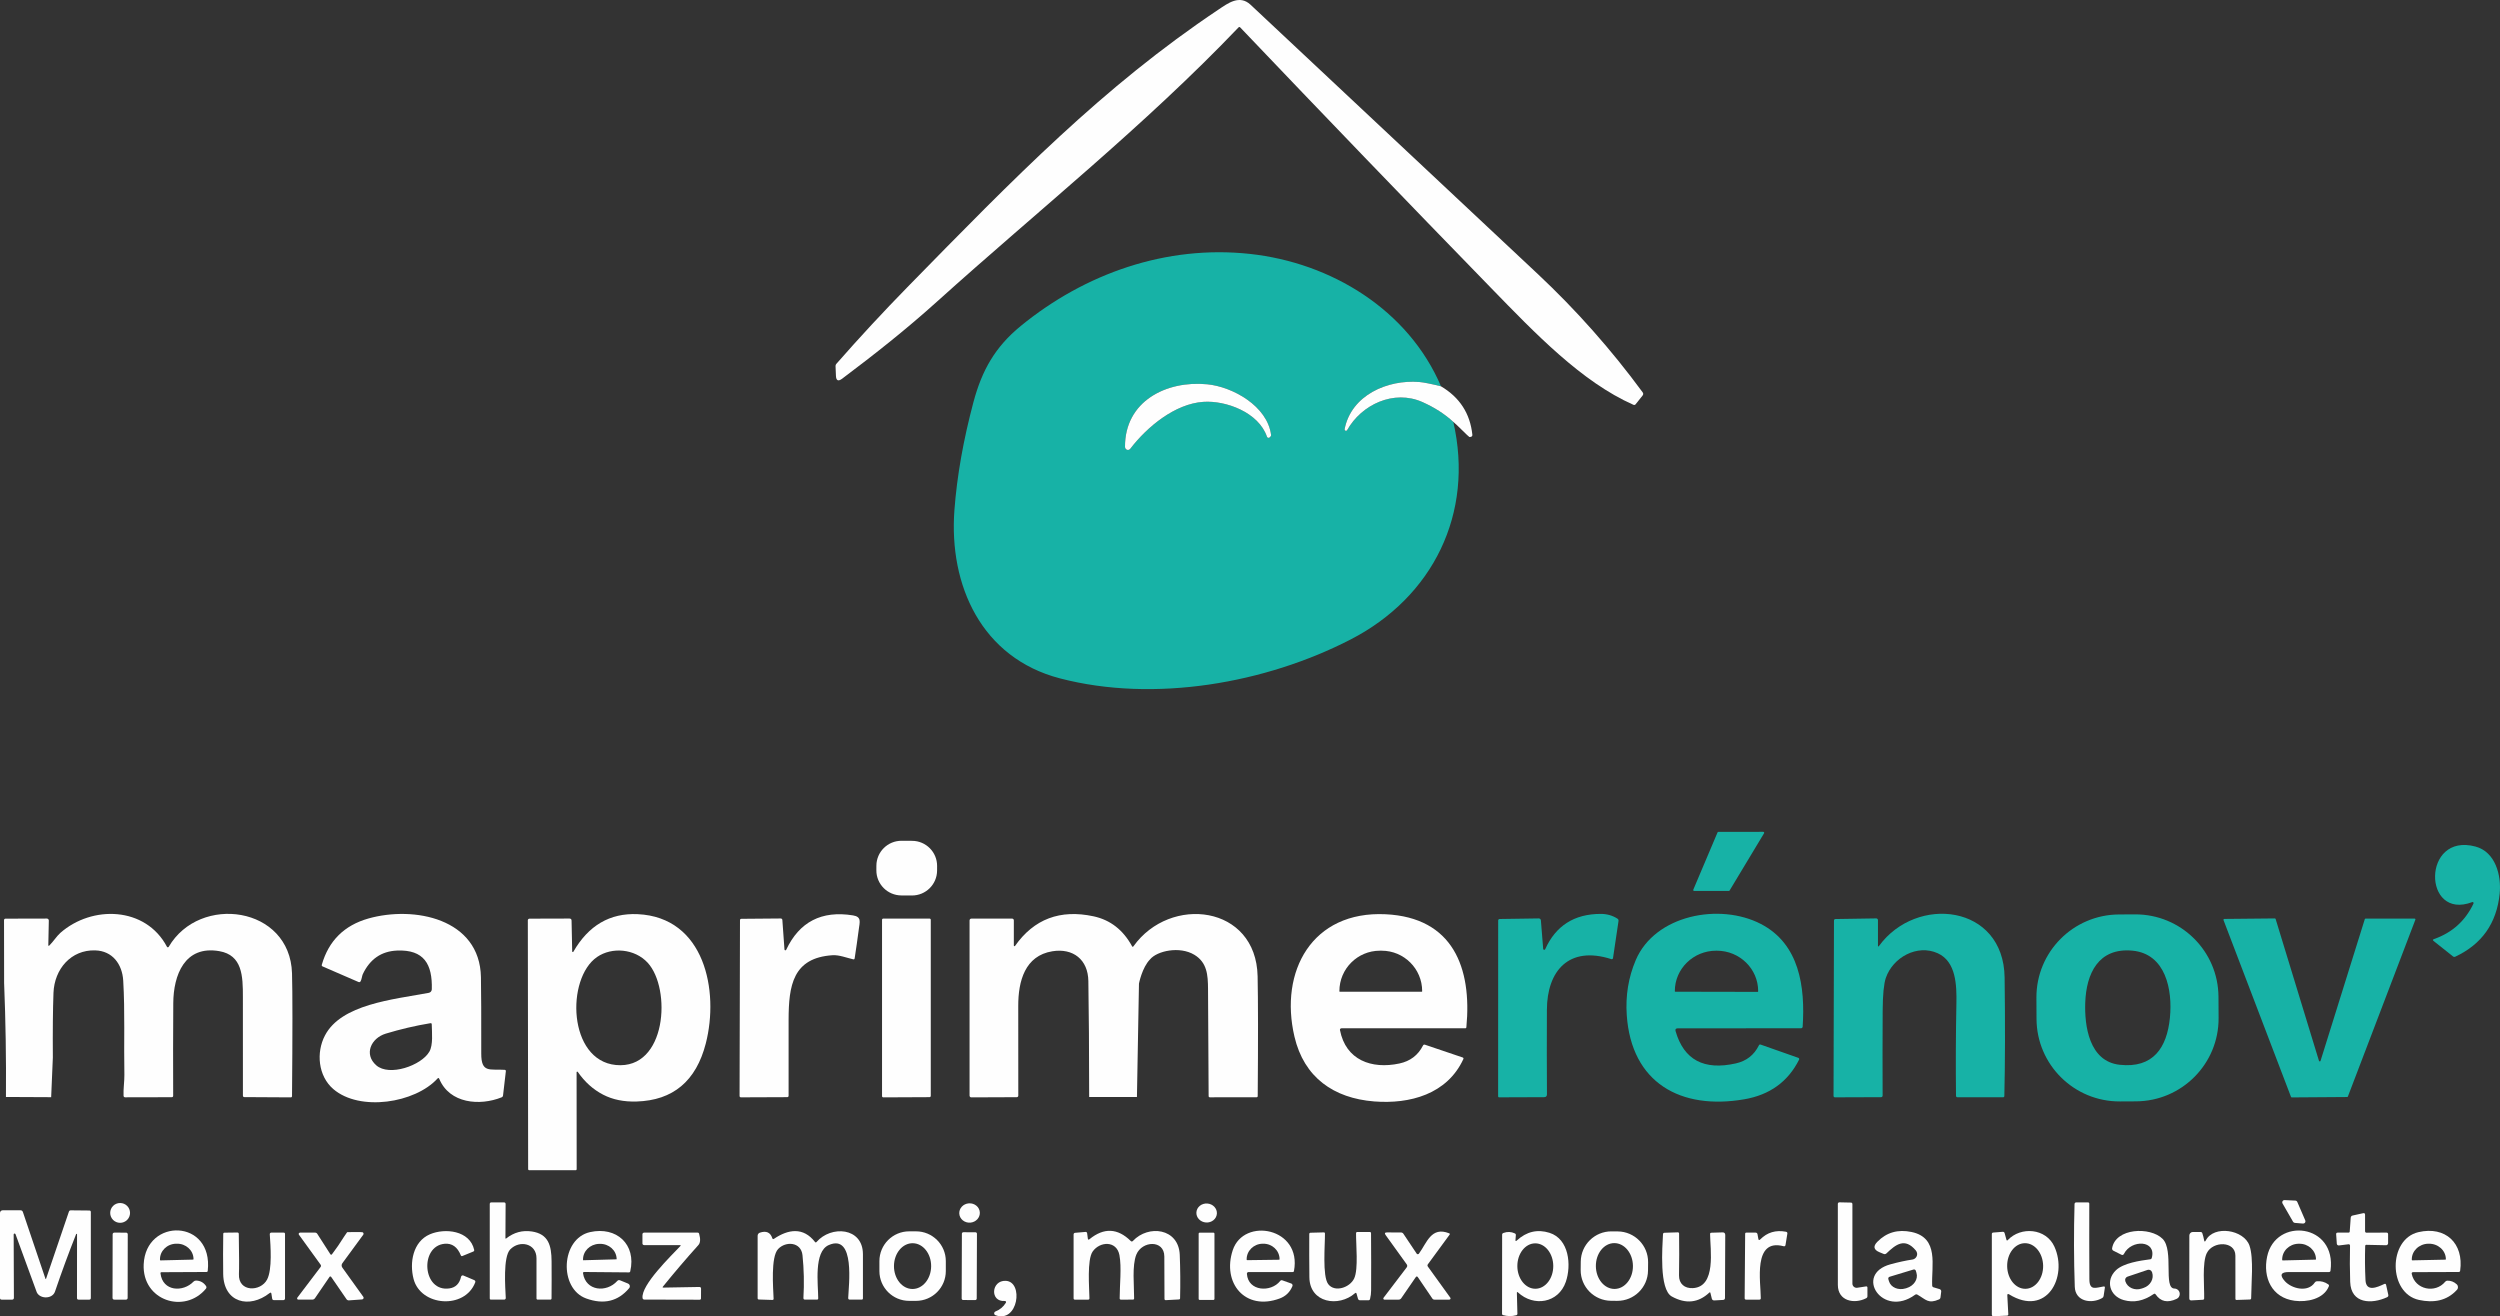<svg xmlns="http://www.w3.org/2000/svg" width="245" height="129" viewBox="0 0 245 129" fill="none"><rect x="0" y="0" width="245" height="129" fill="#333333" stroke="none"/><g clip-path="url(#clip0_6_1319)"><path d="M88.938 28.128C99.406 17.438 108.081 8.509 119.422 0.93C120.345 0.314 121.476 -0.546 122.557 0.466C131.936 9.261 141.318 18.056 150.7 26.851C154.47 30.387 157.897 34.253 160.978 38.446C161.057 38.554 161.055 38.662 160.97 38.767L160.294 39.615C160.234 39.69 160.16 39.708 160.072 39.669C154.989 37.418 150.445 32.666 146.11 28.208C137.868 19.738 129.676 11.226 121.532 2.678C121.494 2.637 121.427 2.634 121.385 2.676C121.385 2.676 121.385 2.676 121.383 2.678C112.184 12.31 101.772 20.598 91.89 29.501C88.799 32.288 85.756 34.688 82.528 37.114C82.144 37.4 81.943 37.305 81.922 36.828L81.883 35.873C81.881 35.795 81.904 35.728 81.953 35.669C84.213 33.091 86.541 30.578 88.938 28.128Z" fill="#FEFEFE"></path><path d="M141.22 37.861C140.234 37.614 139.522 37.472 139.081 37.436C135.977 37.186 132.421 38.719 131.771 42.064C131.758 42.136 131.81 42.206 131.882 42.219C131.936 42.226 131.99 42.203 132.019 42.154C133.415 39.661 136.586 38.144 139.406 39.404C140.585 39.932 141.592 40.578 142.425 41.346C144.482 50.31 140.436 58.503 132.37 62.665C124.043 66.961 113.128 68.897 103.868 66.479C96.209 64.478 92.974 57.393 93.534 49.973C93.786 46.638 94.408 43.117 95.397 39.411C96.225 36.316 97.502 34.016 100.031 31.948C106.324 26.8 114.3 23.992 122.497 24.884C130.437 25.746 138.008 30.341 141.22 37.861ZM118.299 37.66C114.32 37.276 110.22 39.303 110.251 43.813C110.251 43.97 110.383 44.099 110.54 44.096C110.628 44.096 110.711 44.055 110.762 43.985C112.427 41.812 115.156 39.569 117.928 39.38C120.144 39.228 123.352 40.416 124.164 42.801C124.195 42.886 124.286 42.929 124.371 42.901C124.394 42.893 124.415 42.88 124.43 42.862L124.507 42.788C124.551 42.741 124.572 42.68 124.564 42.618C124.208 39.792 120.789 37.897 118.299 37.66Z" fill="#17B2A6"></path><path d="M141.22 37.861C143.05 38.943 144.071 40.522 144.291 42.6C144.309 42.754 144.211 42.832 144.002 42.829C143.945 42.829 142.706 41.557 142.425 41.346C141.592 40.578 140.585 39.932 139.406 39.404C136.586 38.144 133.415 39.661 132.019 42.154C131.98 42.219 131.897 42.239 131.836 42.201C131.789 42.172 131.763 42.118 131.771 42.064C132.421 38.719 135.977 37.186 139.081 37.436C139.522 37.472 140.234 37.614 141.22 37.861Z" fill="#FEFEFE"></path><path d="M110.251 43.813C110.22 39.303 114.32 37.276 118.299 37.66C120.789 37.897 124.208 39.793 124.564 42.618C124.572 42.68 124.551 42.742 124.507 42.788L124.43 42.863C124.368 42.924 124.265 42.924 124.203 42.863C124.185 42.845 124.172 42.824 124.164 42.801C123.352 40.416 120.144 39.229 117.928 39.381C115.156 39.569 112.427 41.812 110.762 43.986C110.667 44.109 110.489 44.135 110.365 44.037C110.295 43.983 110.254 43.901 110.251 43.813Z" fill="#FEFEFE"></path><path d="M168.401 81.525L172.803 81.519C172.852 81.519 172.893 81.561 172.893 81.61C172.893 81.625 172.888 81.643 172.88 81.656L169.5 87.27C169.485 87.299 169.454 87.314 169.423 87.314H166.025C165.976 87.314 165.934 87.276 165.934 87.227C165.934 87.214 165.937 87.201 165.942 87.191L168.318 81.579C168.334 81.545 168.365 81.525 168.401 81.525Z" fill="#17B2A6"></path><path d="M85.886 84.838L85.884 85.286C85.877 86.641 86.972 87.746 88.33 87.753L89.362 87.758C90.72 87.766 91.827 86.672 91.834 85.317L91.836 84.869C91.844 83.513 90.748 82.409 89.39 82.402L88.358 82.396C87 82.389 85.893 83.482 85.886 84.838Z" fill="#FEFEFE"></path><path d="M242.402 88.545C242.425 88.494 242.402 88.432 242.35 88.409C242.324 88.396 242.296 88.396 242.27 88.409C237.404 90.253 237.339 81.55 242.598 82.962C244.554 83.487 245.147 85.784 244.969 87.572C244.677 90.474 243.225 92.537 240.616 93.755C240.539 93.791 240.466 93.784 240.399 93.732L238.495 92.218C238.392 92.138 238.402 92.076 238.526 92.032C240.309 91.406 241.602 90.245 242.402 88.548V88.545Z" fill="#17B2A6"></path><path d="M5.179 103.64L5.014 107.524L0.583 107.503C0.612 103.74 0.552 100.016 0.403 96.328L0.395 90.17C0.395 90.093 0.457 90.029 0.534 90.029L4.593 90.019C4.696 90.019 4.781 90.101 4.784 90.207C4.784 90.207 4.784 90.209 4.784 90.212L4.735 92.607C4.735 92.707 4.768 92.723 4.841 92.653C5.225 92.275 5.568 91.726 5.919 91.419C9.018 88.695 14.274 88.826 16.362 92.784C16.387 92.833 16.447 92.851 16.493 92.826C16.511 92.818 16.524 92.802 16.535 92.787C19.574 87.592 28.427 88.816 28.618 95.386C28.672 97.273 28.672 101.283 28.618 107.415C28.618 107.5 28.574 107.544 28.489 107.542L23.953 107.516C23.855 107.516 23.806 107.464 23.806 107.369C23.798 104.142 23.798 100.923 23.803 97.706C23.808 95.651 23.749 93.603 21.489 93.212C18.088 92.625 16.997 95.571 16.981 98.306C16.96 101.327 16.958 104.351 16.971 107.377C16.971 107.477 16.922 107.526 16.821 107.526L12.259 107.536C12.179 107.536 12.112 107.475 12.109 107.395C12.078 106.712 12.2 105.935 12.189 105.347C12.13 102.283 12.256 99.153 12.076 96.099C11.978 94.477 11.015 93.189 9.336 93.137C6.956 93.063 5.328 94.974 5.241 97.302C5.181 98.917 5.161 101.028 5.179 103.64Z" fill="#FEFEFE"></path><path d="M42.874 105.698C40.676 108.106 35.257 108.958 32.664 106.728C31.173 105.445 30.969 103.145 31.846 101.474C33.449 98.417 38.48 97.956 42.025 97.297C42.191 97.266 42.312 97.121 42.317 96.954C42.387 94.5 41.558 93.042 38.908 93.155C37.368 93.222 36.251 93.995 35.551 95.473C35.479 95.623 35.448 95.981 35.337 96.169C35.288 96.248 35.221 96.272 35.133 96.236L31.616 94.711C31.542 94.677 31.513 94.623 31.537 94.546C32.21 92.195 33.735 90.683 36.109 90.011C40.562 88.754 47.029 90.003 47.132 95.767C47.158 97.186 47.168 99.679 47.163 103.251C47.158 105.185 48.004 104.745 49.449 104.843C49.542 104.848 49.583 104.897 49.573 104.987L49.297 107.356C49.286 107.446 49.24 107.506 49.157 107.539C47.021 108.399 44.056 108.155 43.047 105.726C43.006 105.625 42.949 105.618 42.874 105.698ZM36.875 104.402C38.152 105.522 41.295 104.423 42.077 103.063C42.459 102.401 42.327 101.196 42.312 100.387C42.312 100.297 42.265 100.261 42.175 100.274C40.697 100.518 39.239 100.861 37.804 101.296C36.362 101.737 35.634 103.313 36.875 104.402Z" fill="#FEFEFE"></path><path d="M56.506 105.085L56.514 114.59C56.514 114.639 56.473 114.681 56.423 114.681H51.874C51.797 114.681 51.758 114.642 51.758 114.562L51.727 90.188C51.727 90.101 51.8 90.029 51.89 90.029L55.807 90.018C55.944 90.018 56.011 90.085 56.013 90.222L56.075 93.243C56.075 93.276 56.101 93.302 56.135 93.302C56.155 93.302 56.176 93.289 56.189 93.271C57.67 90.693 59.77 89.465 62.492 89.588C69.062 89.887 70.491 97.103 69.168 102.257C68.221 105.942 65.96 107.84 62.387 107.948C61.14 107.987 60.049 107.766 59.112 107.281C58.127 106.771 57.298 106.027 56.625 105.049C56.607 105.018 56.566 105.01 56.535 105.031C56.516 105.043 56.504 105.064 56.506 105.085ZM60.364 104.371C65.341 104.848 65.816 96.885 63.468 94.343C62.203 92.975 59.974 92.779 58.511 93.786C55.461 95.885 55.657 103.918 60.364 104.371Z" fill="#FEFEFE"></path><path d="M76.878 93.05C76.88 93.099 76.921 93.135 76.971 93.132C77.004 93.132 77.032 93.111 77.045 93.081C78.338 90.338 80.521 89.212 83.589 89.707C84.448 89.846 84.257 90.343 84.164 91.056C84.038 92.014 83.904 92.967 83.757 93.915C83.744 94 83.695 94.033 83.612 94.013C82.962 93.863 82.232 93.57 81.592 93.611C77.706 93.866 77.288 96.557 77.283 99.949C77.28 102.424 77.28 104.897 77.283 107.371C77.283 107.472 77.234 107.521 77.133 107.521L72.625 107.539C72.527 107.539 72.478 107.493 72.478 107.395L72.519 90.188C72.519 90.093 72.566 90.044 72.661 90.044L76.514 90.011C76.596 90.011 76.666 90.072 76.671 90.155L76.878 93.05Z" fill="#FEFEFE"></path><path d="M111.619 96.393L111.42 107.508H106.739L106.716 101.224C106.701 99.532 106.683 97.837 106.659 96.143C106.631 94.044 105.163 92.893 103.127 93.225C100.444 93.665 99.783 96.145 99.788 98.587C99.793 101.515 99.796 104.446 99.793 107.377C99.793 107.457 99.726 107.524 99.646 107.524L95.182 107.542C95.092 107.542 95.02 107.469 95.017 107.379C95.017 107.379 95.017 107.379 95.017 107.377V90.194C95.02 90.101 95.097 90.024 95.19 90.024H99.187C99.28 90.024 99.355 90.098 99.355 90.188V92.658C99.35 92.694 99.378 92.728 99.417 92.728C99.44 92.728 99.463 92.718 99.476 92.697C101.331 90.062 103.896 89.096 107.17 89.799C108.806 90.152 110.063 91.126 110.938 92.725C110.982 92.805 111.028 92.808 111.082 92.733C114.679 87.695 123.099 88.689 123.246 95.674C123.295 98.077 123.3 101.989 123.256 107.41C123.256 107.49 123.217 107.531 123.137 107.531L118.573 107.536C118.488 107.536 118.446 107.493 118.446 107.408C118.436 103.91 118.415 100.41 118.387 96.91C118.377 95.558 118.304 94.325 117.04 93.565C115.6 92.699 113.386 93.186 112.703 94.021C111.923 94.816 111.619 96.39 111.619 96.39V96.393Z" fill="#FEFEFE"></path><path d="M131.317 100.946C131.882 103.892 134.416 104.804 137.133 104.224C138.199 103.998 138.97 103.411 139.453 102.465C139.496 102.38 139.561 102.352 139.651 102.383L143.333 103.629C143.419 103.658 143.442 103.714 143.406 103.797C141.811 107.24 138.155 108.216 134.669 107.941C130.698 107.624 127.79 105.589 126.856 101.587C125.359 95.18 128.582 89.256 135.783 89.596C142.394 89.91 144.26 94.842 143.705 100.665C143.697 100.737 143.658 100.773 143.586 100.773H131.461C131.381 100.773 131.314 100.838 131.314 100.918C131.314 100.928 131.314 100.936 131.317 100.946ZM131.307 97.191H139.326C139.352 97.191 139.373 97.17 139.373 97.144V97.132C139.373 94.942 137.595 93.168 135.401 93.168H135.231C133.038 93.168 131.26 94.942 131.26 97.132V97.144C131.26 97.17 131.281 97.191 131.307 97.191Z" fill="#FEFEFE"></path><path d="M151.232 92.99C151.237 93.047 151.288 93.088 151.345 93.083C151.381 93.081 151.412 93.057 151.428 93.024C152.468 90.716 154.284 89.562 156.875 89.562C157.476 89.562 158.02 89.714 158.508 90.026C158.593 90.083 158.629 90.163 158.614 90.263L158.075 93.894C158.064 93.961 158.002 94.01 157.935 94C157.928 94 157.92 93.997 157.912 93.995C153.74 92.653 151.608 95.146 151.596 98.971C151.583 101.785 151.585 104.541 151.601 107.24C151.601 107.428 151.508 107.523 151.319 107.523L146.91 107.539C146.858 107.539 146.817 107.498 146.817 107.446L146.822 90.204C146.822 90.126 146.884 90.065 146.959 90.062L150.798 90.005C150.907 90.003 150.999 90.085 151.007 90.194L151.232 92.99Z" fill="#17B2A6"></path><path d="M164.208 101.059C165.023 103.874 166.997 104.922 170.13 104.209C171.159 103.975 171.905 103.387 172.37 102.447C172.408 102.368 172.47 102.342 172.555 102.373L176.235 103.668C176.302 103.691 176.338 103.766 176.315 103.833C176.315 103.838 176.31 103.846 176.307 103.851C175.226 106.007 173.438 107.299 170.943 107.73C164.709 108.803 159.873 106.128 159.422 99.475C159.293 97.57 159.587 95.774 160.304 94.09C162.185 89.666 168.522 88.453 172.566 90.549C176.346 92.506 176.921 96.704 176.661 100.621C176.655 100.706 176.583 100.771 176.498 100.771L164.422 100.776C164.224 100.776 164.154 100.871 164.208 101.059ZM164.177 97.188L172.253 97.204C172.279 97.204 172.3 97.183 172.3 97.157V97.137C172.305 94.95 170.494 93.173 168.259 93.168H168.187C165.952 93.166 164.138 94.935 164.133 97.121V97.142C164.133 97.168 164.154 97.188 164.18 97.188H164.177Z" fill="#17B2A6"></path><path d="M184.151 92.694C187.818 87.675 196.359 88.63 196.452 95.8C196.511 100.289 196.501 104.155 196.426 107.402C196.426 107.49 196.379 107.534 196.292 107.534H191.848C191.743 107.534 191.691 107.482 191.688 107.377C191.655 104.361 191.668 101.355 191.727 98.358C191.761 96.596 191.717 94.234 189.887 93.413C187.885 92.514 185.506 93.817 184.812 95.834C184.616 96.408 184.512 97.469 184.502 99.022C184.487 101.801 184.484 104.585 184.497 107.371C184.497 107.456 184.43 107.523 184.347 107.523L179.834 107.539C179.736 107.539 179.687 107.49 179.687 107.392L179.729 90.232C179.729 90.121 179.783 90.067 179.894 90.065L183.87 90.003C183.963 90.003 184.038 90.078 184.04 90.17C184.04 90.17 184.04 90.17 184.04 90.173V92.658C184.04 92.784 184.076 92.795 184.151 92.694Z" fill="#17B2A6"></path><path d="M217.422 99.769C217.445 104.255 213.82 107.91 209.327 107.933L207.758 107.941C203.264 107.964 199.602 104.346 199.579 99.862L199.569 97.781C199.545 93.294 203.171 89.64 207.663 89.617L209.232 89.609C213.727 89.586 217.388 93.204 217.411 97.688L217.422 99.769ZM204.355 98.242C204.272 100.516 204.724 104.018 207.728 104.348C211.007 104.709 212.364 102.684 212.653 99.728C212.919 97.013 212.251 93.467 208.969 93.163C205.632 92.857 204.456 95.427 204.355 98.242Z" fill="#17B2A6"></path><path d="M91.093 107.521L86.561 107.542C86.494 107.542 86.44 107.487 86.44 107.421V90.142C86.44 90.075 86.494 90.021 86.561 90.021H91.095C91.162 90.021 91.216 90.075 91.216 90.142V107.4C91.214 107.467 91.16 107.521 91.093 107.521Z" fill="#FEFEFE"></path><path d="M227.413 103.964L231.75 90.078C231.76 90.044 231.791 90.021 231.828 90.021H236.632C236.676 90.021 236.712 90.057 236.712 90.101C236.712 90.111 236.712 90.119 236.707 90.129L230.094 107.457C230.081 107.488 230.052 107.508 230.019 107.508L224.595 107.547C224.561 107.547 224.53 107.526 224.518 107.495L217.902 90.163C217.886 90.121 217.907 90.075 217.948 90.06C217.958 90.057 217.966 90.055 217.976 90.055L222.933 90.006C222.969 90.006 223 90.029 223.011 90.062L227.26 103.964C227.273 104.006 227.32 104.029 227.361 104.016C227.384 104.008 227.405 103.99 227.413 103.964Z" fill="#17B2A6"></path><path d="M224.721 119.734L223.689 117.941C223.627 117.835 223.663 117.699 223.769 117.637C223.805 117.617 223.849 117.606 223.893 117.609L224.941 117.658C225.026 117.66 225.101 117.712 225.134 117.789L225.916 119.6C225.965 119.713 225.913 119.842 225.8 119.891C225.766 119.906 225.73 119.911 225.694 119.909L224.897 119.844C224.825 119.839 224.757 119.798 224.721 119.734Z" fill="#FEFEFE"></path><path d="M49.617 121.361C50.365 120.774 51.198 120.547 52.117 120.684C53.755 120.929 54.042 122.064 54.055 123.602C54.063 124.815 54.063 126.025 54.052 127.236C54.052 127.321 54.008 127.364 53.923 127.364H52.705C52.62 127.364 52.576 127.321 52.576 127.236C52.574 125.925 52.571 124.617 52.576 123.311C52.576 121.843 50.917 121.5 50.001 122.443C49.286 123.177 49.519 126.185 49.565 127.202C49.57 127.287 49.503 127.359 49.418 127.364C49.415 127.364 49.413 127.364 49.41 127.364H48.125C48.04 127.364 47.996 127.321 47.996 127.236V117.998C47.996 117.89 48.05 117.835 48.156 117.835H49.387C49.498 117.835 49.552 117.89 49.55 118L49.532 121.32C49.532 121.395 49.56 121.408 49.619 121.361H49.617Z" fill="#FEFEFE"></path><path d="M182.889 127.225C181.723 127.823 180.116 127.511 180.11 125.93C180.103 123.285 180.1 120.635 180.108 117.98C180.108 117.895 180.175 117.828 180.258 117.828C180.258 117.828 180.26 117.828 180.263 117.828L181.38 117.853C181.483 117.853 181.535 117.907 181.535 118.01V125.791C181.535 126.02 181.721 126.205 181.948 126.205C181.968 126.205 181.992 126.205 182.012 126.2L182.864 126.069C182.959 126.054 183.008 126.095 183.008 126.193V127.035C183.008 127.115 182.962 127.189 182.889 127.225Z" fill="#FEFEFE"></path><path d="M206.019 127.205C205 127.8 203.38 127.573 203.328 126.108C203.235 123.411 203.227 120.707 203.305 117.993C203.305 117.905 203.377 117.835 203.465 117.835H204.616C204.706 117.835 204.75 117.879 204.75 117.969C204.742 120.434 204.745 122.901 204.758 125.366C204.765 126.535 205.397 126.188 206.154 126.074C206.249 126.061 206.29 126.103 206.277 126.198L206.154 127.012C206.141 127.097 206.094 127.161 206.019 127.205Z" fill="#FEFEFE"></path><path d="M11.771 119.837C12.309 119.837 12.744 119.402 12.744 118.866C12.744 118.329 12.309 117.895 11.771 117.895C11.234 117.895 10.799 118.329 10.799 118.866C10.799 119.402 11.234 119.837 11.771 119.837Z" fill="#FEFEFE"></path><path d="M95.086 119.819C95.641 119.778 96.061 119.322 96.022 118.8C95.984 118.278 95.502 117.888 94.947 117.928C94.391 117.969 93.971 118.425 94.01 118.947C94.048 119.469 94.53 119.86 95.086 119.819Z" fill="#FEFEFE"></path><path d="M119.255 118.944C119.291 118.431 118.871 117.983 118.316 117.944C117.762 117.906 117.283 118.291 117.247 118.804C117.211 119.318 117.632 119.766 118.186 119.804C118.74 119.843 119.219 119.458 119.255 118.944Z" fill="#FEFEFE"></path><path d="M1.339 120.98L1.362 127.2C1.362 127.29 1.288 127.365 1.197 127.365H0.163C0.054 127.365 0 127.31 0 127.202V118.866C0 118.724 0.116 118.608 0.258 118.608H2.005C2.126 118.608 2.206 118.665 2.245 118.781L4.448 125.299C4.472 125.371 4.497 125.371 4.521 125.299L6.75 118.75C6.781 118.657 6.846 118.611 6.944 118.613L8.755 118.631C8.853 118.631 8.902 118.683 8.902 118.781V127.202C8.902 127.31 8.848 127.365 8.739 127.365H7.705C7.599 127.365 7.545 127.31 7.545 127.205L7.55 120.962C7.55 120.936 7.529 120.916 7.504 120.916C7.483 120.916 7.465 120.929 7.46 120.947C6.722 122.806 6.033 124.681 5.39 126.574C5.124 127.362 3.775 127.326 3.556 126.515L1.52 120.949C1.502 120.9 1.45 120.875 1.401 120.893C1.362 120.905 1.339 120.941 1.339 120.98Z" fill="#FEFEFE"></path><path d="M230.274 120.681L230.37 119.332C230.377 119.229 230.45 119.144 230.55 119.123L231.588 118.894C231.714 118.866 231.776 118.917 231.776 119.046V120.648C231.776 120.753 231.828 120.805 231.933 120.805L233.869 120.795C233.98 120.795 234.034 120.846 234.034 120.957V121.835C234.034 121.946 233.946 122.033 233.835 122.033C233.835 122.033 233.835 122.033 233.832 122.033L231.9 121.992C231.84 121.992 231.791 122.039 231.789 122.098C231.753 123.226 231.763 124.341 231.817 125.446C231.877 126.656 232.978 126.149 233.657 125.832C233.755 125.788 233.814 125.817 233.838 125.92L234.052 126.888C234.078 127.001 234.036 127.081 233.93 127.13C232.439 127.82 230.39 127.787 230.318 125.626C230.279 124.449 230.274 123.272 230.303 122.095C230.305 121.977 230.248 121.925 230.132 121.941L229.219 122.054C229.116 122.067 229.02 121.995 229.007 121.892C229.007 121.887 229.007 121.884 229.007 121.879L228.943 120.962C228.935 120.851 228.987 120.797 229.098 120.797H230.15C230.228 120.797 230.269 120.759 230.274 120.681Z" fill="#FEFEFE"></path><path d="M210.875 123.275C211.355 121.531 208.883 121.436 208.148 122.878C208.091 122.989 208.006 123.017 207.895 122.963L207.111 122.569C207.02 122.523 206.971 122.425 206.987 122.324C207.328 120.339 210.715 120.192 211.933 121.405C213.066 122.533 211.98 126.262 213.092 126.278C213.386 126.28 213.621 126.522 213.616 126.816C213.616 127.019 213.494 127.202 213.314 127.287C212.426 127.707 211.74 127.563 211.257 126.855C211.203 126.775 211.133 126.762 211.054 126.819C210.086 127.491 209.108 127.686 208.125 127.408C206.716 127.009 206.324 125.466 207.369 124.477C208.115 123.772 209.738 123.54 210.721 123.411C210.801 123.398 210.852 123.355 210.875 123.275ZM210.457 124.452L208.496 125.111C208.316 125.173 208.22 125.366 208.28 125.546L208.29 125.585C208.496 126.195 209.209 126.507 209.879 126.28L210.065 126.218C210.736 125.994 211.115 125.317 210.909 124.704L210.896 124.668C210.834 124.488 210.638 124.39 210.457 124.452Z" fill="#FEFEFE"></path><path d="M15.729 124.794C15.936 126.564 17.936 126.667 18.968 125.595C19.035 125.528 19.125 125.492 19.218 125.495C19.631 125.508 19.953 125.685 20.186 126.023C20.25 126.118 20.248 126.211 20.173 126.301C18.098 128.799 13.918 127.47 14.081 123.903C14.287 119.309 20.921 119.44 20.359 124.539C20.351 124.617 20.307 124.655 20.227 124.655L15.833 124.676C15.753 124.676 15.719 124.714 15.729 124.794ZM15.729 123.519L18.916 123.442C18.942 123.442 18.965 123.422 18.965 123.393C18.965 123.393 18.965 123.393 18.965 123.391V123.365C18.945 122.525 18.209 121.861 17.324 121.884H17.242C16.357 121.907 15.657 122.605 15.678 123.445V123.47C15.678 123.496 15.699 123.519 15.727 123.519C15.727 123.519 15.727 123.519 15.729 123.519Z" fill="#FEFEFE"></path><path d="M46.567 125.688C45.54 128.346 41.228 128.029 40.529 125.335C40.116 123.744 40.464 121.676 42.131 120.96C43.597 120.329 46.048 120.576 46.471 122.492C46.484 122.556 46.451 122.623 46.389 122.649L45.321 123.087C45.243 123.118 45.189 123.095 45.158 123.017C44.828 122.201 44.299 121.825 43.574 121.889C41.104 122.111 41.386 126.667 44.056 126.262C44.657 126.172 45.034 125.791 45.184 125.121C45.204 125.029 45.297 124.972 45.388 124.993C45.398 124.993 45.406 124.998 45.416 125.003L46.466 125.446C46.577 125.495 46.611 125.575 46.567 125.688Z" fill="#FEFEFE"></path><path d="M57.138 124.789C57.404 126.535 59.44 126.705 60.49 125.536C60.568 125.451 60.66 125.428 60.769 125.472L61.545 125.788C61.693 125.848 61.765 126.012 61.705 126.162C61.695 126.19 61.68 126.216 61.659 126.239C60.573 127.534 59.169 127.872 57.45 127.251C54.746 126.278 54.953 121.387 57.825 120.746C60.41 120.166 62.376 121.946 61.765 124.588C61.749 124.658 61.705 124.694 61.633 124.694L57.254 124.655C57.164 124.655 57.125 124.699 57.138 124.789ZM57.169 123.504L60.402 123.414C60.418 123.414 60.431 123.401 60.431 123.385V123.365C60.407 122.53 59.667 121.874 58.779 121.899H58.707C57.817 121.925 57.115 122.623 57.138 123.458V123.478C57.138 123.494 57.154 123.507 57.169 123.504Z" fill="#FEFEFE"></path><path d="M75.856 121.4C77.249 120.46 78.722 120.233 79.868 121.711C79.917 121.773 79.966 121.776 80.018 121.717C81.437 120.073 84.559 120.267 84.567 122.904C84.572 124.346 84.572 125.788 84.567 127.233C84.567 127.321 84.523 127.364 84.435 127.364H83.282C83.174 127.364 83.122 127.31 83.124 127.202C83.166 126.033 83.842 120.859 81.213 122.018C79.734 122.672 80.178 125.85 80.186 127.231C80.186 127.321 80.142 127.364 80.051 127.364H78.895C78.784 127.364 78.73 127.308 78.735 127.197C78.818 125.788 78.787 124.395 78.645 123.012C78.508 121.696 77.001 121.614 76.256 122.404C75.518 123.187 75.776 126.218 75.814 127.29C75.814 127.346 75.771 127.393 75.714 127.395C75.711 127.395 75.709 127.395 75.706 127.395L74.37 127.352C74.29 127.349 74.248 127.305 74.248 127.225V121.104C74.248 120.967 74.336 120.846 74.465 120.802C75.092 120.591 75.497 120.771 75.686 121.343C75.716 121.436 75.773 121.454 75.856 121.4Z" fill="#FEFEFE"></path><path d="M92.69 124.562C92.692 126.175 91.387 127.483 89.771 127.485H89.111C87.496 127.491 86.185 126.185 86.182 124.573V123.594C86.18 121.982 87.485 120.673 89.1 120.671H89.761C91.376 120.666 92.687 121.971 92.69 123.584V124.562ZM89.415 126.321C90.422 126.329 91.245 125.33 91.252 124.091C91.26 122.852 90.453 121.843 89.446 121.835C88.44 121.827 87.617 122.827 87.609 124.065C87.601 125.304 88.409 126.314 89.415 126.321Z" fill="#FEFEFE"></path><path d="M106.768 121.444C108.177 120.292 109.524 120.349 110.809 121.613C110.883 121.686 110.956 121.686 111.025 121.611C112.548 119.991 115.507 120.362 115.616 122.971C115.673 124.39 115.683 125.806 115.649 127.225C115.649 127.3 115.608 127.341 115.533 127.346L114.243 127.416C114.179 127.421 114.124 127.37 114.119 127.305C114.119 127.303 114.119 127.3 114.119 127.297C114.111 125.902 114.106 124.513 114.104 123.136C114.099 121.477 111.921 121.588 111.363 122.945C110.922 124.016 111.152 126.046 111.144 127.236C111.144 127.321 111.103 127.362 111.018 127.362L109.862 127.367C109.771 127.367 109.727 127.323 109.727 127.236C109.727 126.002 109.929 124.163 109.704 122.999C109.426 121.554 107.785 121.65 107.085 122.644C106.515 123.455 106.75 126.195 106.765 127.23C106.765 127.321 106.721 127.367 106.629 127.367H105.341C105.256 127.362 105.212 127.321 105.212 127.236V120.975C105.212 120.89 105.276 120.82 105.359 120.815L106.383 120.728C106.461 120.722 106.528 120.776 106.538 120.851L106.608 121.379C106.623 121.495 106.678 121.518 106.768 121.444Z" fill="#FEFEFE"></path><path d="M125.411 127.251C122.033 128.503 119.744 125.739 120.81 122.515C121.891 119.257 127.612 120.305 126.809 124.557C126.796 124.627 126.755 124.66 126.685 124.66H122.361C122.27 124.66 122.196 124.732 122.196 124.823C122.196 124.828 122.196 124.83 122.196 124.835C122.314 126.571 124.559 126.679 125.457 125.536C125.514 125.464 125.586 125.443 125.674 125.474L126.541 125.783C126.644 125.819 126.696 125.93 126.662 126.033C126.662 126.036 126.659 126.041 126.657 126.043C126.417 126.628 126.001 127.032 125.411 127.251ZM122.221 123.496L125.349 123.455C125.374 123.455 125.398 123.434 125.398 123.406C125.398 123.406 125.398 123.406 125.398 123.403V123.38C125.385 122.541 124.667 121.871 123.793 121.884H123.736C122.861 121.897 122.162 122.584 122.172 123.424V123.447C122.172 123.473 122.196 123.494 122.221 123.494V123.496Z" fill="#FEFEFE"></path><path d="M148.644 121.572C149.596 120.694 150.664 120.442 151.848 120.815C153.778 121.423 154.011 123.993 153.448 125.626C152.728 127.709 150.311 128.091 148.765 126.661C148.688 126.589 148.651 126.605 148.654 126.71L148.706 128.753C148.706 128.819 148.662 128.876 148.597 128.894C148.159 129.01 147.723 129.005 147.289 128.879C147.23 128.863 147.201 128.825 147.201 128.763L147.209 121.006C147.209 120.918 147.25 120.859 147.333 120.831C147.715 120.689 148.089 120.702 148.458 120.874C148.52 120.903 148.559 120.967 148.553 121.034L148.517 121.513C148.51 121.639 148.551 121.657 148.644 121.572ZM150.476 126.298C151.448 126.29 152.228 125.289 152.22 124.06C152.212 122.832 151.418 121.84 150.445 121.848C149.472 121.856 148.693 122.857 148.7 124.086C148.708 125.314 149.503 126.306 150.476 126.298Z" fill="#FEFEFE"></path><path d="M161.506 124.514C161.491 126.167 160.136 127.496 158.48 127.483L157.881 127.478C156.225 127.462 154.893 126.11 154.906 124.457L154.914 123.643C154.929 121.99 156.284 120.661 157.94 120.674L158.539 120.679C160.196 120.694 161.527 122.046 161.514 123.7L161.506 124.514ZM158.232 126.316C159.236 126.309 160.041 125.294 160.028 124.055C160.015 122.816 159.195 121.817 158.191 121.825C157.187 121.833 156.382 122.847 156.395 124.086C156.405 125.327 157.228 126.324 158.232 126.316Z" fill="#FEFEFE"></path><path d="M172.501 121.464C173.188 120.771 174.026 120.522 175.02 120.71C175.13 120.73 175.177 120.797 175.159 120.908L174.981 122.005C174.963 122.116 174.898 122.157 174.787 122.129C171.753 121.33 172.56 125.662 172.558 127.223C172.558 127.318 172.511 127.365 172.416 127.365H171.121C171.023 127.365 170.974 127.316 170.976 127.218L171.025 120.918C171.025 120.838 171.066 120.797 171.146 120.797H172.057C172.142 120.797 172.217 120.859 172.233 120.944L172.318 121.408C172.341 121.544 172.403 121.562 172.501 121.464Z" fill="#FEFEFE"></path><path d="M189.492 126.159L190.076 126.332C190.184 126.363 190.254 126.468 190.238 126.579L190.168 127.143C190.156 127.238 190.107 127.305 190.021 127.344C188.969 127.805 188.739 127.352 187.906 126.875C187.826 126.831 187.751 126.834 187.676 126.888C184.489 129.214 181.651 124.884 185.268 123.901C186.074 123.682 186.788 123.527 187.41 123.437C187.709 123.393 187.918 123.118 187.875 122.822C187.859 122.721 187.818 122.626 187.753 122.549C186.667 121.243 185.774 121.972 184.866 122.837C184.796 122.904 184.69 122.925 184.6 122.886L184.193 122.719C183.615 122.479 183.545 122.139 183.981 121.694C184.881 120.774 185.999 120.455 187.333 120.735C190.052 121.31 189.273 124.022 189.353 125.984C189.358 126.074 189.405 126.134 189.492 126.159ZM187.524 124.413L185.178 125.124C185.083 125.152 185.026 125.255 185.057 125.353L185.121 125.567C185.305 126.17 186.035 126.481 186.752 126.262L186.845 126.234C187.565 126.018 187.998 125.353 187.815 124.751C187.815 124.751 187.815 124.751 187.815 124.748L187.751 124.534C187.722 124.439 187.619 124.382 187.521 124.413H187.524Z" fill="#FEFEFE"></path><path d="M196.761 121.529C198.038 120.171 200.518 120.359 201.336 122.18C202.673 125.15 200.572 129.103 196.901 126.852C196.771 126.772 196.71 126.808 196.717 126.96L196.813 128.791C196.818 128.884 196.774 128.933 196.681 128.936L195.373 128.99C195.257 128.995 195.2 128.941 195.2 128.825V120.926C195.2 120.856 195.252 120.797 195.321 120.792L196.261 120.717C196.361 120.71 196.426 120.753 196.454 120.851L196.632 121.498C196.658 121.583 196.702 121.593 196.761 121.529ZM198.5 126.303C199.473 126.288 200.247 125.276 200.227 124.04C200.206 122.806 199.403 121.817 198.428 121.833C197.455 121.848 196.681 122.86 196.702 124.096C196.722 125.33 197.525 126.319 198.5 126.303Z" fill="#FEFEFE"></path><path d="M216.17 121.557C216.962 120.037 219.904 120.503 220.448 122.067C220.882 123.313 220.621 125.84 220.614 127.22C220.614 127.305 220.57 127.349 220.485 127.352L219.192 127.395C219.112 127.398 219.071 127.359 219.071 127.277C219.068 125.86 219.065 124.452 219.068 123.053C219.068 121.603 216.869 121.606 216.271 122.793C215.791 123.749 216.036 126.097 216.008 127.238C216.008 127.326 215.961 127.372 215.874 127.377L214.767 127.439C214.622 127.447 214.55 127.38 214.55 127.238L214.555 121.078C214.555 120.887 214.71 120.733 214.901 120.733H215.649C215.739 120.733 215.801 120.776 215.83 120.861C215.902 121.078 215.959 121.302 216 121.531C216.031 121.709 216.088 121.716 216.17 121.557Z" fill="#FEFEFE"></path><path d="M224.306 124.66C223.519 124.66 223.385 124.954 223.906 125.544C224.567 126.288 226.174 126.708 226.853 125.68C226.902 125.608 226.969 125.569 227.057 125.562C227.464 125.528 227.836 125.631 228.169 125.866C228.241 125.917 228.259 125.984 228.225 126.064C227.712 127.323 226.068 127.63 224.874 127.475C222.624 127.182 221.749 125.196 222.177 123.151C222.995 119.242 229.015 119.893 228.391 124.524C228.378 124.614 228.326 124.66 228.233 124.66H224.306ZM223.702 123.522L226.92 123.445C226.946 123.445 226.966 123.424 226.966 123.398C226.966 123.398 226.966 123.398 226.966 123.396V123.383C226.946 122.533 226.2 121.863 225.305 121.887H225.237C224.342 121.91 223.632 122.615 223.653 123.463V123.476C223.653 123.501 223.676 123.522 223.702 123.519V123.522Z" fill="#FEFEFE"></path><path d="M236.351 124.848C236.668 126.376 238.655 126.798 239.633 125.606C239.687 125.541 239.754 125.508 239.839 125.505C240.183 125.497 240.49 125.616 240.758 125.861C240.913 126.002 240.926 126.242 240.786 126.396C239.785 127.504 238.469 127.699 237.058 127.393C234.039 126.739 234.013 121.451 237.001 120.751C239.659 120.13 241.468 121.845 241.096 124.526C241.083 124.611 241.034 124.655 240.949 124.655L236.495 124.671C236.374 124.671 236.328 124.73 236.351 124.848ZM236.408 123.514L239.646 123.447C239.672 123.447 239.695 123.427 239.695 123.398C239.695 123.398 239.695 123.398 239.695 123.396V123.375C239.677 122.533 238.926 121.866 238.018 121.884H237.971C237.063 121.902 236.338 122.6 236.356 123.445V123.465C236.356 123.491 236.377 123.514 236.405 123.514C236.405 123.514 236.405 123.514 236.408 123.514Z" fill="#FEFEFE"></path><path d="M26.42 126.723C24.438 128.279 21.915 127.674 21.873 124.848C21.855 123.54 21.858 122.232 21.878 120.926C21.878 120.844 21.922 120.802 22.005 120.802L23.256 120.787C23.352 120.787 23.398 120.831 23.401 120.926C23.437 122.994 23.442 124.305 23.416 124.853C23.331 126.651 25.545 126.612 26.18 125.387C26.696 124.39 26.513 122.087 26.438 120.954C26.433 120.874 26.492 120.802 26.575 120.797C26.577 120.797 26.582 120.797 26.585 120.797H27.803C27.888 120.797 27.932 120.841 27.932 120.926V127.254C27.932 127.341 27.86 127.413 27.772 127.413H26.858C26.747 127.416 26.686 127.362 26.67 127.254L26.6 126.795C26.582 126.669 26.52 126.643 26.42 126.723Z" fill="#FEFEFE"></path><path d="M32.447 125.129C32.419 125.088 32.362 125.077 32.321 125.106C32.311 125.114 32.303 125.121 32.298 125.129L30.868 127.223C30.809 127.31 30.708 127.364 30.602 127.364H29.235C29.168 127.364 29.114 127.308 29.116 127.241C29.116 127.215 29.124 127.192 29.139 127.171L31.41 124.176C31.472 124.096 31.472 124.014 31.413 123.929L29.297 121.006C29.253 120.947 29.266 120.864 29.325 120.823C29.348 120.807 29.374 120.797 29.403 120.797H30.881C30.966 120.797 31.046 120.841 31.09 120.91L32.365 122.899C32.422 122.986 32.481 122.989 32.543 122.906C32.919 122.415 33.325 121.825 33.756 121.137C33.815 121.044 34.021 120.753 34.021 120.753C34.021 120.753 35.41 120.717 35.523 120.759C35.608 120.789 35.65 120.885 35.616 120.97C35.611 120.983 35.603 120.995 35.595 121.008L33.552 123.795C33.456 123.924 33.456 124.099 33.552 124.23L35.603 127.086C35.657 127.158 35.639 127.261 35.567 127.313C35.544 127.331 35.513 127.341 35.484 127.344L34.192 127.437C34.101 127.442 34.014 127.401 33.962 127.328L32.45 125.129H32.447Z" fill="#FEFEFE"></path><path d="M65.021 126.185L68.53 126.123C68.647 126.123 68.703 126.177 68.703 126.293L68.698 127.236C68.698 127.326 68.652 127.372 68.559 127.372L63.14 127.359C63.052 127.359 62.98 127.295 62.97 127.21C62.802 125.938 65.769 123.076 66.67 122.118C66.732 122.054 66.716 122.02 66.626 122.02H63.122C63.032 122.02 62.959 121.948 62.959 121.861V120.959C62.959 120.869 63.032 120.797 63.122 120.797H68.365C68.445 120.797 68.494 120.836 68.515 120.91C68.662 121.431 68.636 121.799 68.443 122.015C67.248 123.342 66.092 124.699 64.969 126.084C64.913 126.154 64.931 126.187 65.021 126.185Z" fill="#FEFEFE"></path><path d="M94.265 120.904L94.243 127.255C94.243 127.336 94.308 127.402 94.389 127.402L95.571 127.406C95.652 127.407 95.719 127.341 95.719 127.26L95.741 120.909C95.741 120.828 95.676 120.762 95.594 120.762L94.413 120.758C94.331 120.757 94.265 120.823 94.265 120.904Z" fill="#FEFEFE"></path><path d="M132.785 126.739C131.198 128.132 128.347 127.699 128.319 125.173C128.303 123.764 128.301 122.353 128.308 120.939C128.308 120.854 128.355 120.81 128.44 120.808L129.725 120.774C129.805 120.772 129.846 120.81 129.846 120.89C129.859 121.969 129.578 125.049 130.161 125.837C130.79 126.685 132.287 126.195 132.713 125.279C133.133 124.369 132.881 121.949 132.893 120.867C132.893 120.777 132.94 120.733 133.03 120.733H134.227C134.318 120.733 134.362 120.777 134.362 120.867C134.377 122.734 134.38 124.601 134.369 126.463C134.369 126.744 134.333 127.022 134.266 127.292C134.246 127.383 134.189 127.429 134.093 127.429H133.296C133.18 127.429 133.108 127.372 133.077 127.262L132.945 126.788C132.917 126.687 132.865 126.669 132.785 126.739Z" fill="#FEFEFE"></path><path d="M138.74 125.168L137.319 127.233C137.262 127.316 137.166 127.365 137.066 127.365H135.675C135.613 127.365 135.561 127.313 135.564 127.251C135.564 127.228 135.572 127.205 135.587 127.184L137.848 124.215C137.928 124.109 137.928 124.004 137.853 123.898L135.794 121.039C135.667 120.864 135.714 120.777 135.928 120.777L137.298 120.782C137.391 120.782 137.479 120.828 137.53 120.905L138.833 122.855C138.875 122.917 138.957 122.932 139.019 122.891C139.032 122.883 139.042 122.873 139.053 122.86C139.829 121.804 140.255 120.161 142.017 120.864C142.09 120.893 142.103 120.939 142.056 121.003L139.933 123.898C139.878 123.973 139.878 124.05 139.933 124.127L142.131 127.174C142.17 127.228 142.157 127.305 142.103 127.341C142.082 127.354 142.059 127.362 142.033 127.365H140.575C140.492 127.365 140.415 127.323 140.369 127.254L138.955 125.17C138.885 125.065 138.813 125.065 138.743 125.168H138.74Z" fill="#FEFEFE"></path><path d="M167.508 126.679C166.43 127.686 165.207 127.813 163.836 127.055C162.58 126.363 162.915 122.219 162.972 120.965C162.975 120.864 163.029 120.813 163.129 120.81L164.435 120.769C164.497 120.769 164.549 120.815 164.551 120.877C164.551 120.877 164.551 120.877 164.551 120.88C164.569 122.252 164.567 123.62 164.543 124.985C164.531 125.817 165.096 126.28 165.903 126.236C168.215 126.11 167.601 122.451 167.588 120.934C167.588 120.854 167.627 120.81 167.71 120.807L168.801 120.774C168.984 120.766 169.074 120.854 169.074 121.037L169.049 127.194C169.049 127.321 168.987 127.385 168.86 127.393L167.993 127.442C167.882 127.449 167.784 127.377 167.759 127.269L167.622 126.713C167.604 126.638 167.568 126.625 167.508 126.679Z" fill="#FEFEFE"></path><path d="M11.039 120.958L11.028 127.201C11.027 127.291 11.1 127.364 11.19 127.364L12.346 127.366C12.436 127.366 12.509 127.293 12.509 127.204L12.52 120.961C12.52 120.871 12.447 120.799 12.357 120.799L11.201 120.797C11.112 120.796 11.039 120.869 11.039 120.958Z" fill="#FEFEFE"></path><path d="M118.913 120.8H117.572C117.515 120.8 117.468 120.846 117.468 120.903V127.29C117.468 127.347 117.515 127.393 117.572 127.393H118.913C118.97 127.393 119.017 127.347 119.017 127.29V120.903C119.017 120.846 118.97 120.8 118.913 120.8Z" fill="#FEFEFE"></path><path d="M98.472 127.496C96.986 127.607 97.133 125.459 98.562 125.521C100.343 125.598 99.78 129.719 97.554 128.889C97.453 128.853 97.401 128.742 97.44 128.639C97.461 128.588 97.499 128.547 97.551 128.526C97.992 128.354 98.335 128.068 98.578 127.663C98.609 127.612 98.594 127.542 98.539 127.511C98.519 127.499 98.495 127.493 98.472 127.496Z" fill="#FEFEFE"></path></g><defs><clipPath id="clip0_6_1319"><rect width="245" height="129" fill="white"></rect></clipPath></defs></svg>